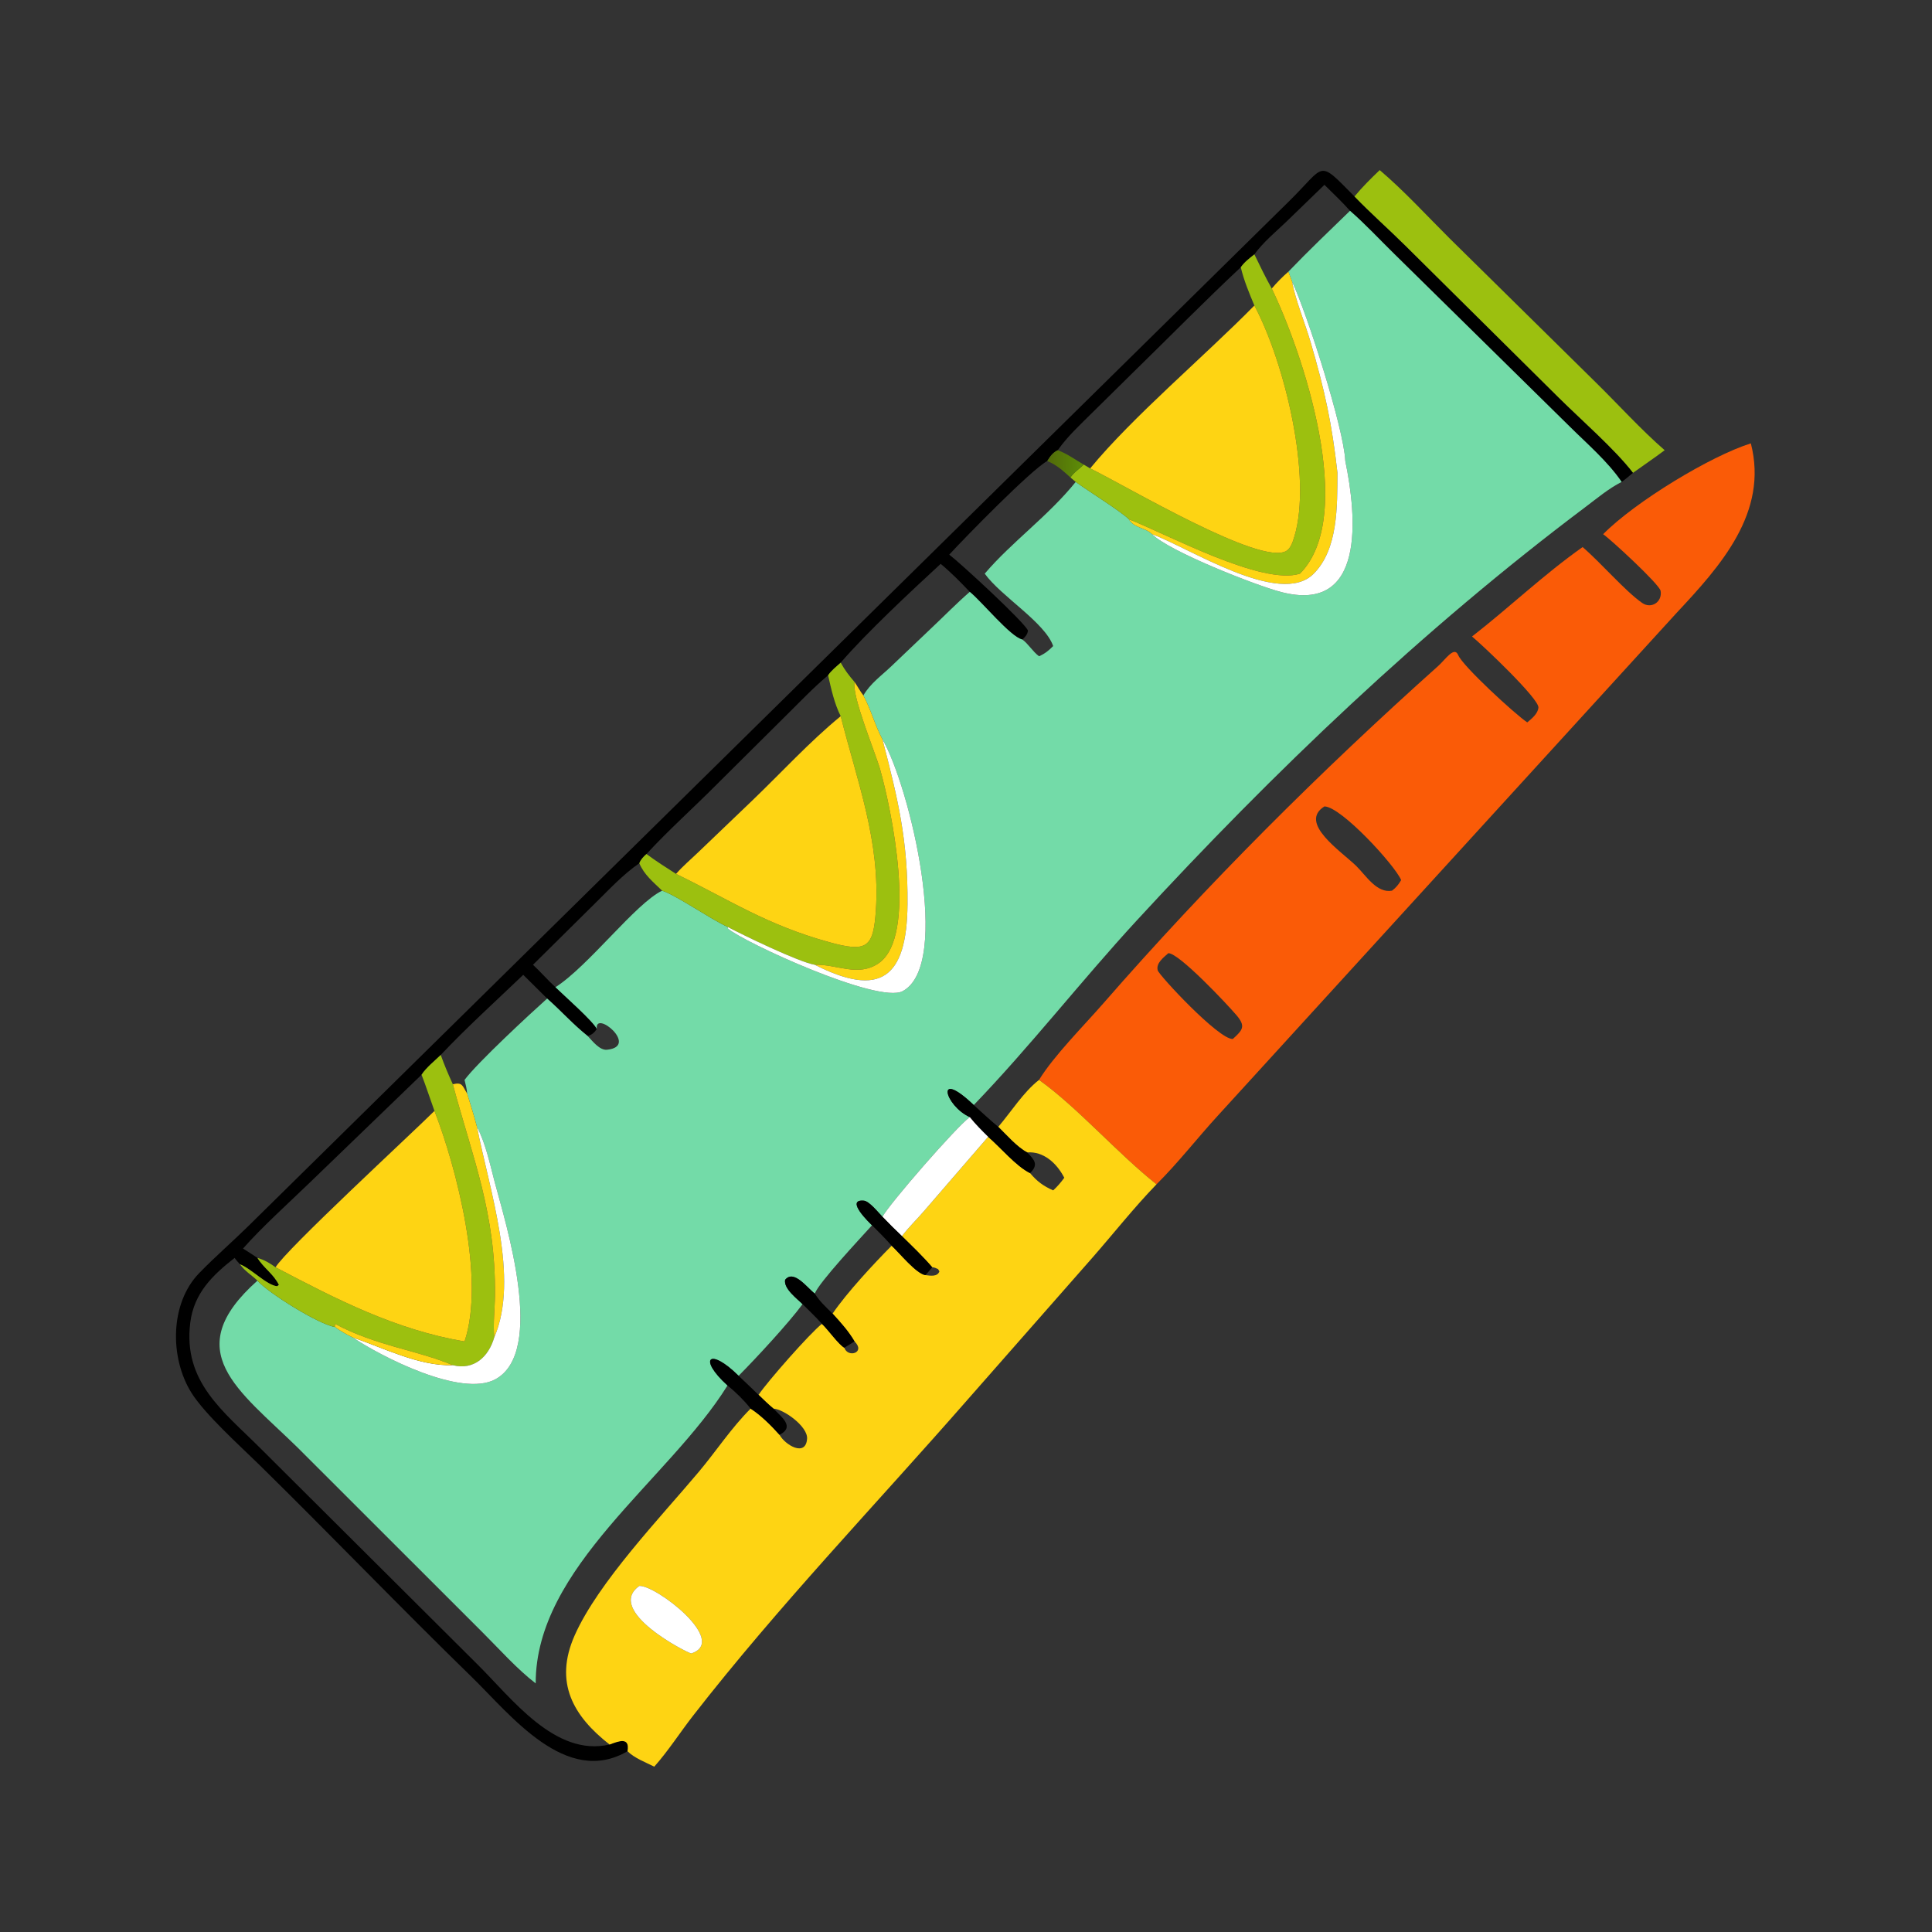 <?xml version="1.0" encoding="utf-8" ?>
<svg xmlns="http://www.w3.org/2000/svg" xmlns:xlink="http://www.w3.org/1999/xlink" width="1024" height="1024">
	<rect width="100%" height="100%" fill="#333333" stroke="none"/>
	<path transform="scale(2 2)" d="M166.301 464.096C150.025 473.585 135.334 454.474 125.077 444.485C106.065 425.969 87.686 406.824 68.763 388.227C63.741 383.292 54.242 374.79 50.654 368.978C44.996 359.815 44.975 345.453 52.767 337.406C56.928 333.11 61.505 329.16 65.774 324.96L341.567 53.38C351.486 43.657 349.027 42.036 358.956 52.069C363.274 56.548 367.981 60.683 372.403 65.066L412.995 105.29C418.72 110.985 427.986 119.052 432.774 125.296C431.785 126.107 430.811 126.983 429.761 127.713C426.052 122.278 420.6 117.628 415.932 112.987L369.459 67.255C365.579 63.457 361.861 59.434 357.768 55.865C355.621 53.445 353.282 51.253 350.987 48.979L340.756 58.888C337.927 61.578 334.711 64.241 332.422 67.411C331.114 68.44 329.778 69.45 328.817 70.83C319.29 79.75 310.093 89.119 300.75 98.24L289.45 109.382C286.253 112.553 282.917 115.622 280.311 119.314C278.976 119.939 278.303 120.962 277.53 122.178C273.159 124.591 255.837 142.342 251.558 146.979C254.651 149.349 271.34 164.735 272.414 167.083C272.33 168.131 271.68 168.789 270.941 169.48C267.849 168.864 260.106 159.34 256.999 156.851C254.548 154.26 252.033 151.71 249.286 149.428C241.421 156.684 229.492 167.813 222.795 175.611C221.687 176.612 220.275 177.705 219.455 178.961C215.485 182.288 211.863 186.136 208.172 189.769L190.12 207.704C183.92 213.962 177.29 219.849 171.316 226.325C170.552 226.995 169.778 227.796 169.426 228.768C165.052 231.76 161.329 235.845 157.548 239.543L141.244 255.678C143.302 257.589 145.138 259.733 147.204 261.619C149.301 263.672 157.362 270.78 158.164 272.699C157.443 273.707 156.967 274.156 155.768 274.574C151.916 271.526 148.678 267.863 145.004 264.624L138.662 258.34C131.503 265.201 123.554 272.397 116.802 279.573C115.181 281.145 112.926 282.928 111.717 284.813L82.114 313.384C76.604 318.707 69.415 325.184 64.402 330.877C65.674 331.699 66.982 332.492 68.226 333.355C69.831 336.015 72.501 337.622 73.906 340.502L73.451 340.858C70.719 340.634 66.569 336.176 63.578 335.041C63.091 334.493 62.596 333.961 62.181 333.355C56.249 337.984 51.391 342.744 50.419 350.533C48.467 366.182 59.113 373.936 68.984 383.779L126.384 440.934C135.613 450.036 147.032 465.667 161.543 462.316C163.866 461.464 166.987 460.139 166.301 464.096Z"/>
	<path fill="#9CC00F" transform="scale(2 2)" d="M358.956 52.069C360.982 49.599 363.329 47.284 365.636 45.076C372.204 50.662 378.125 57.177 384.243 63.259L422.891 101.337C428.944 107.277 434.766 113.748 441.153 119.314C438.407 121.383 435.56 123.287 432.774 125.296C427.986 119.052 418.72 110.985 412.995 105.29L372.403 65.066C367.981 60.683 363.274 56.548 358.956 52.069Z"/>
	<path fill="#73DBA8" transform="scale(2 2)" d="M357.768 55.865C361.861 59.434 365.579 63.457 369.459 67.255L415.932 112.987C420.6 117.628 426.052 122.278 429.761 127.713C426.318 129.447 423.217 132.069 420.136 134.384C377.063 166.752 337.541 204.506 301.11 244.088C286.525 259.934 272.867 277.483 258.058 292.845C247.659 282.93 250.37 293.037 256.999 296.045C253.503 298.552 235.768 318.94 233.855 322.447C232.801 321.386 230.392 318.311 228.916 318.189C223.844 317.768 230.493 324.143 231.096 324.709C227.948 328.208 217.059 339.808 215.927 342.807C213.982 341.395 210.38 336.296 208.066 339.164C207.628 341.523 211.25 344.172 212.688 345.614C209.002 350.627 200.352 359.964 195.742 364.603C187.929 356.888 184.927 360.034 192.798 367.164C177.207 392.266 141.904 415.273 141.964 446.116C136.939 442.247 132.385 437.082 127.882 432.6L78.873 383.619C63.248 368.332 47.237 358.052 68.226 339.384C71.103 342.656 84.545 351.031 88.766 351.663C90.285 352.761 91.767 353.609 93.453 354.424C100.949 359.45 122.188 370.422 131.256 365.538C144.744 358.274 134.012 324.214 131.15 313.449C129.88 308.67 128.726 303.015 126.404 298.629C125.614 295.654 124.699 292.718 123.793 289.777C123.71 288.544 123.401 287.384 123.11 286.188C126.448 281.665 140.543 268.612 145.004 264.624C148.678 267.863 151.916 271.526 155.768 274.574C156.985 275.858 158.9 278.391 160.866 278.191C169.532 277.308 157.473 267.401 158.164 272.699C157.362 270.78 149.301 263.672 147.204 261.619C156.01 255.978 168.476 239.368 175.473 236.042C179.192 237.23 188.006 243.398 192.798 245.629L192.951 246.104C196.986 249.661 232.732 266.134 239.223 262.661C252.356 255.636 241.125 208.5 233.855 195.923C231.888 192.247 230.828 188.05 228.801 184.296C230.639 181.128 233.581 179.07 236.181 176.59L246.756 166.52C250.176 163.304 253.452 159.929 256.999 156.851C260.106 159.34 267.849 168.864 270.941 169.48C272.557 170.681 273.654 172.639 275.35 173.912C276.903 173.245 277.934 172.397 279.102 171.211C276.936 164.949 265.266 158.024 260.965 152.023C268.106 143.63 277.697 136.845 285.078 127.713C288.143 129.968 296.955 135.435 299.175 137.613C300.512 139.978 303.679 139.83 305.316 141.569C309.806 146.099 332.708 155.111 339.481 156.883C361.975 162.77 359.552 136.788 356.517 122.178C356.138 113.483 346.374 83.069 342.427 74.665L341.443 71.989C346.723 66.478 352.293 61.182 357.768 55.865Z"/>
	<path fill="#9CC00F" transform="scale(2 2)" d="M328.817 70.83C329.778 69.45 331.114 68.44 332.422 67.411C333.904 70.459 335.367 73.51 337.031 76.465C344.985 92.854 359.908 136.508 344.504 152.023C334.513 155.27 309.111 141.486 299.175 137.613C296.955 135.435 288.143 129.968 285.078 127.713L283.678 126.538C284.586 125.156 286.042 124.292 287.191 123.116L288.907 124.13C299.184 129.194 334.011 149.952 340.852 146.026C342.066 145.33 342.61 143.543 342.996 142.279C347.797 126.562 340.515 96.198 332.422 80.966C331.022 77.621 329.665 74.372 328.817 70.83Z"/>
	<path fill="#FED413" transform="scale(2 2)" d="M337.031 76.465C338.388 74.847 339.851 73.374 341.443 71.989L342.427 74.665C343.233 79.296 345.878 85.751 347.287 90.543C351.084 103.465 352.97 112.217 354.439 125.296C354.368 133.971 354.691 145.572 348.057 152.121C339.171 160.891 315.37 145.26 305.316 141.569C303.679 139.83 300.512 139.978 299.175 137.613C309.111 141.486 334.513 155.27 344.504 152.023C359.908 136.508 344.985 92.854 337.031 76.465Z"/>
	<path fill="white" transform="scale(2 2)" d="M342.427 74.665C346.374 83.069 356.138 113.483 356.517 122.178C359.552 136.788 361.975 162.77 339.481 156.883C332.708 155.111 309.806 146.099 305.316 141.569C315.37 145.26 339.171 160.891 348.057 152.121C354.691 145.572 354.368 133.971 354.439 125.296C352.97 112.217 351.084 103.465 347.287 90.543C345.878 85.751 343.233 79.296 342.427 74.665Z"/>
	<path fill="#FED413" transform="scale(2 2)" d="M332.422 80.966C340.515 96.198 347.797 126.562 342.996 142.279C342.61 143.543 342.066 145.33 340.852 146.026C334.011 149.952 299.184 129.194 288.907 124.13C300.084 110.511 319.545 94.084 332.422 80.966Z"/>
	<path fill="#FA5B07" transform="scale(2 2)" d="M275.35 286.188C279.362 279.683 287.16 271.905 292.398 265.897C319.981 234.254 349.89 204.447 381.172 176.458C383.048 174.78 385.41 171.121 386.443 173.617C387.662 176.564 401.539 189.317 404.738 191.441C405.898 190.471 407.593 189.118 407.696 187.496C407.842 185.176 393.404 171.435 390.105 168.675C400.044 160.953 409.059 152.279 419.405 144.982C424.258 149.125 430.628 156.604 435.192 159.786C437.584 161.454 440.579 159.551 440.081 156.587C439.791 154.859 426.721 142.818 424.844 141.569C433.296 133.001 453.261 120.866 463.992 117.496C468.726 135.84 455.895 150.035 444.346 162.393L322.822 295.57C317.34 301.552 312.231 308.145 306.491 313.854C296.117 305.633 285.379 293.303 275.35 286.188ZM350.987 213.709C343.946 218.106 355.523 225.65 359.477 229.547C362.014 232.046 364.859 236.769 368.886 236.042C369.992 235.226 370.624 234.407 371.318 233.232C369.678 229.304 355.436 213.771 350.987 213.709ZM309.617 252.606C308.388 253.725 306.285 255.241 306.815 257.173C307.164 258.444 322.941 275.485 326.702 275.345C329.359 272.945 330.165 271.969 327.703 269.064C325.381 266.324 312.46 252.537 309.617 252.606Z"/>
	<defs>
		<linearGradient id="gradient_0" gradientUnits="userSpaceOnUse" x1="286.024" y1="122.678" x2="278.188" y2="122.106">
			<stop offset="0" stop-color="#5C8A08"/>
			<stop offset="1" stop-color="#526C09"/>
		</linearGradient>
	</defs>
	<path fill="url(#gradient_0)" transform="scale(2 2)" d="M277.53 122.178C278.303 120.962 278.976 119.939 280.311 119.314C282.8 120.219 284.909 121.801 287.191 123.116C286.042 124.292 284.586 125.156 283.678 126.538C281.685 124.732 280.036 123.204 277.53 122.178Z"/>
	<path fill="#9CC00F" transform="scale(2 2)" d="M219.455 178.961C220.275 177.705 221.687 176.612 222.795 175.611C223.851 177.534 225.028 179.076 226.46 180.73C225.745 184.604 231.918 199.245 233.25 203.919C236.173 214.182 243.316 248.059 232.859 255.263C227.381 259.037 221.614 255.434 215.927 255.678C211.841 255.021 197.09 247.9 192.798 245.629C188.006 243.398 179.192 237.23 175.473 236.042C173.153 233.776 170.688 231.822 169.426 228.768C169.778 227.796 170.552 226.995 171.316 226.325C173.846 228.195 176.509 229.893 179.16 231.586C193.625 238.637 203.16 245.097 219.724 249.681C229.799 252.469 231.455 251.126 232.118 241.208C233.333 223.018 227.131 206.974 222.795 189.799C221.121 186.476 220.266 182.576 219.455 178.961Z"/>
	<path fill="#FED413" transform="scale(2 2)" d="M226.46 180.73C227.268 181.884 227.937 183.195 228.801 184.296C230.828 188.05 231.888 192.247 233.855 195.923C238.016 211.906 240.639 222.832 240.502 239.623C240.34 259.401 233.131 264.394 215.927 255.678C221.614 255.434 227.381 259.037 232.859 255.263C243.316 248.059 236.173 214.182 233.25 203.919C231.918 199.245 225.745 184.604 226.46 180.73Z"/>
	<path fill="#FED413" transform="scale(2 2)" d="M179.16 231.586C180.963 229.507 183.228 227.614 185.212 225.692L199.332 212.172C206.966 204.856 214.653 196.451 222.795 189.799C227.131 206.974 233.333 223.018 232.118 241.208C231.455 251.126 229.799 252.469 219.724 249.681C203.16 245.097 193.625 238.637 179.16 231.586Z"/>
	<path fill="white" transform="scale(2 2)" d="M233.855 195.923C241.125 208.5 252.356 255.636 239.223 262.661C232.732 266.134 196.986 249.661 192.951 246.104L192.798 245.629C197.09 247.9 211.841 255.021 215.927 255.678C233.131 264.394 240.34 259.401 240.502 239.623C240.639 222.832 238.016 211.906 233.855 195.923Z"/>
	<path fill="#9CC00F" transform="scale(2 2)" d="M111.717 284.813C112.926 282.928 115.181 281.145 116.802 279.573C117.754 282.235 118.828 284.769 120.007 287.34C125.305 307.007 131.384 321.436 131.178 343.212C131.143 346.916 130.642 350.74 130.984 354.424C129.484 359.557 125.624 363.185 120.007 361.791C110.465 357.774 99.707 356.675 88.766 350.836L88.766 351.663C84.545 351.031 71.103 342.656 68.226 339.384C66.599 337.838 64.937 336.92 63.578 335.041C66.569 336.176 70.719 340.634 73.451 340.858L73.906 340.502C72.501 337.622 69.831 336.015 68.226 333.355C70.064 333.88 71.477 334.732 73.029 335.839C89.032 344.264 105.004 352.486 123.11 355.493C128.647 339.105 121.012 309.514 115.134 294.404C113.975 291.214 112.945 287.978 111.717 284.813Z"/>
	<path fill="#FED413" transform="scale(2 2)" d="M264.553 298.629C267.976 294.627 271.219 289.41 275.35 286.188C285.379 293.303 296.117 305.633 306.491 313.854C300.495 320.047 295.088 326.92 289.403 333.405L256.527 370.8C232.179 398.648 206.407 425.471 183.665 454.687C180.216 459.118 177.11 463.992 173.385 468.184C171.096 467.032 168.116 465.917 166.301 464.096C166.987 460.139 163.866 461.464 161.543 462.316C151.904 454.782 146.755 445.878 152.297 433.386C158.537 419.321 175.073 402.099 185.191 390.049C189.793 384.568 193.856 378.342 198.927 373.302C201.64 375.029 204.418 377.821 206.577 380.236C208.099 382.973 213.542 386.19 213.884 381.285C214.112 378.011 207.665 373.437 204.975 373.302C203.59 372.156 202.313 370.907 201.023 369.656C203.253 366.261 214.669 353.291 217.818 350.836C219.479 352.369 222.177 356.262 223.756 357.161C224.689 359.949 229.498 358.473 226.46 355.493C224.838 352.728 222.788 350.48 220.642 348.124C224.44 342.554 231.536 334.922 236.296 330.126C238.372 332.028 242.763 337.526 245.248 337.921C246.508 338.072 248.418 338.429 248.955 336.932L248.609 336.335C248.089 336.097 247.636 335.852 247.051 335.839C244.542 332.932 241.762 330.277 239.023 327.589C240.79 325.226 243.022 323.118 244.946 320.862L261.868 301.267C265.195 304.117 269.24 309.04 272.982 310.889C274.871 313.122 276.466 314.279 279.102 315.468C280.218 314.446 281.16 313.341 282.047 312.119L281.866 311.788C279.949 308.223 276.537 305.075 272.225 305.402C269.555 304.04 266.709 300.731 264.553 298.629ZM169.426 420.287C160.149 426.883 182.35 438.162 183.208 438.181C193.218 434.894 173.736 420.011 169.426 420.287Z"/>
	<path fill="#FED413" transform="scale(2 2)" d="M120.007 287.34C122.617 286.703 122.519 287.787 123.793 289.777C124.699 292.718 125.614 295.654 126.404 298.629C129.649 315.213 137.755 338.732 130.984 354.424C130.642 350.74 131.143 346.916 131.178 343.212C131.384 321.436 125.305 307.007 120.007 287.34Z"/>
	<path transform="scale(2 2)" d="M256.999 296.045C250.37 293.037 247.659 282.93 258.058 292.845C260.2 294.799 262.326 296.771 264.553 298.629C266.709 300.731 269.555 304.04 272.225 305.402C274.215 307.456 275.257 308.654 272.982 310.889C269.24 309.04 265.195 304.117 261.868 301.267C260.155 299.576 258.503 297.931 256.999 296.045Z"/>
	<path fill="#FED413" transform="scale(2 2)" d="M115.134 294.404C121.012 309.514 128.647 339.105 123.11 355.493C105.004 352.486 89.032 344.264 73.029 335.839C75.732 331.186 109.021 300.487 115.134 294.404Z"/>
	<path fill="white" transform="scale(2 2)" d="M233.855 322.447C235.768 318.94 253.503 298.552 256.999 296.045C258.503 297.931 260.155 299.576 261.868 301.267L244.946 320.862C243.022 323.118 240.79 325.226 239.023 327.589C237.259 325.909 235.536 324.211 233.855 322.447Z"/>
	<path fill="white" transform="scale(2 2)" d="M126.404 298.629C128.726 303.015 129.88 308.67 131.15 313.449C134.012 324.214 144.744 358.274 131.256 365.538C122.188 370.422 100.949 359.45 93.453 354.424C101.683 357.218 111.09 362.081 120.007 361.791C125.624 363.185 129.484 359.557 130.984 354.424C137.755 338.732 129.649 315.213 126.404 298.629Z"/>
	<path transform="scale(2 2)" d="M231.096 324.709C230.493 324.143 223.844 317.768 228.916 318.189C230.392 318.311 232.801 321.386 233.855 322.447C235.536 324.211 237.259 325.909 239.023 327.589C241.762 330.277 244.542 332.932 247.051 335.839C246.459 336.542 245.872 337.247 245.248 337.921C242.763 337.526 238.372 332.028 236.296 330.126C234.626 328.246 232.885 326.473 231.096 324.709Z"/>
	<path transform="scale(2 2)" d="M212.688 345.614C211.25 344.172 207.628 341.523 208.066 339.164C210.38 336.296 213.982 341.395 215.927 342.807C217.212 344.884 218.909 346.43 220.642 348.124C222.788 350.48 224.838 352.728 226.46 355.493C225.561 356.049 224.668 356.625 223.756 357.161C222.177 356.262 219.479 352.369 217.818 350.836C216.2 349.014 214.418 347.329 212.688 345.614Z"/>
	<path fill="#FED413" transform="scale(2 2)" d="M88.766 351.663L88.766 350.836C99.707 356.675 110.465 357.774 120.007 361.791C111.09 362.081 101.683 357.218 93.453 354.424C91.767 353.609 90.285 352.761 88.766 351.663Z"/>
	<path transform="scale(2 2)" d="M192.798 367.164C184.927 360.034 187.929 356.888 195.742 364.603C197.503 366.284 199.293 367.944 201.023 369.656C202.313 370.907 203.59 372.156 204.975 373.302C207.1 375.524 210.754 378.136 206.577 380.236C204.418 377.821 201.64 375.029 198.927 373.302C197.063 370.972 195.109 369.053 192.798 367.164Z"/>
	<path fill="white" transform="scale(2 2)" d="M183.208 438.181C182.35 438.162 160.149 426.883 169.426 420.287C173.736 420.011 193.218 434.894 183.208 438.181Z"/>
</svg>
